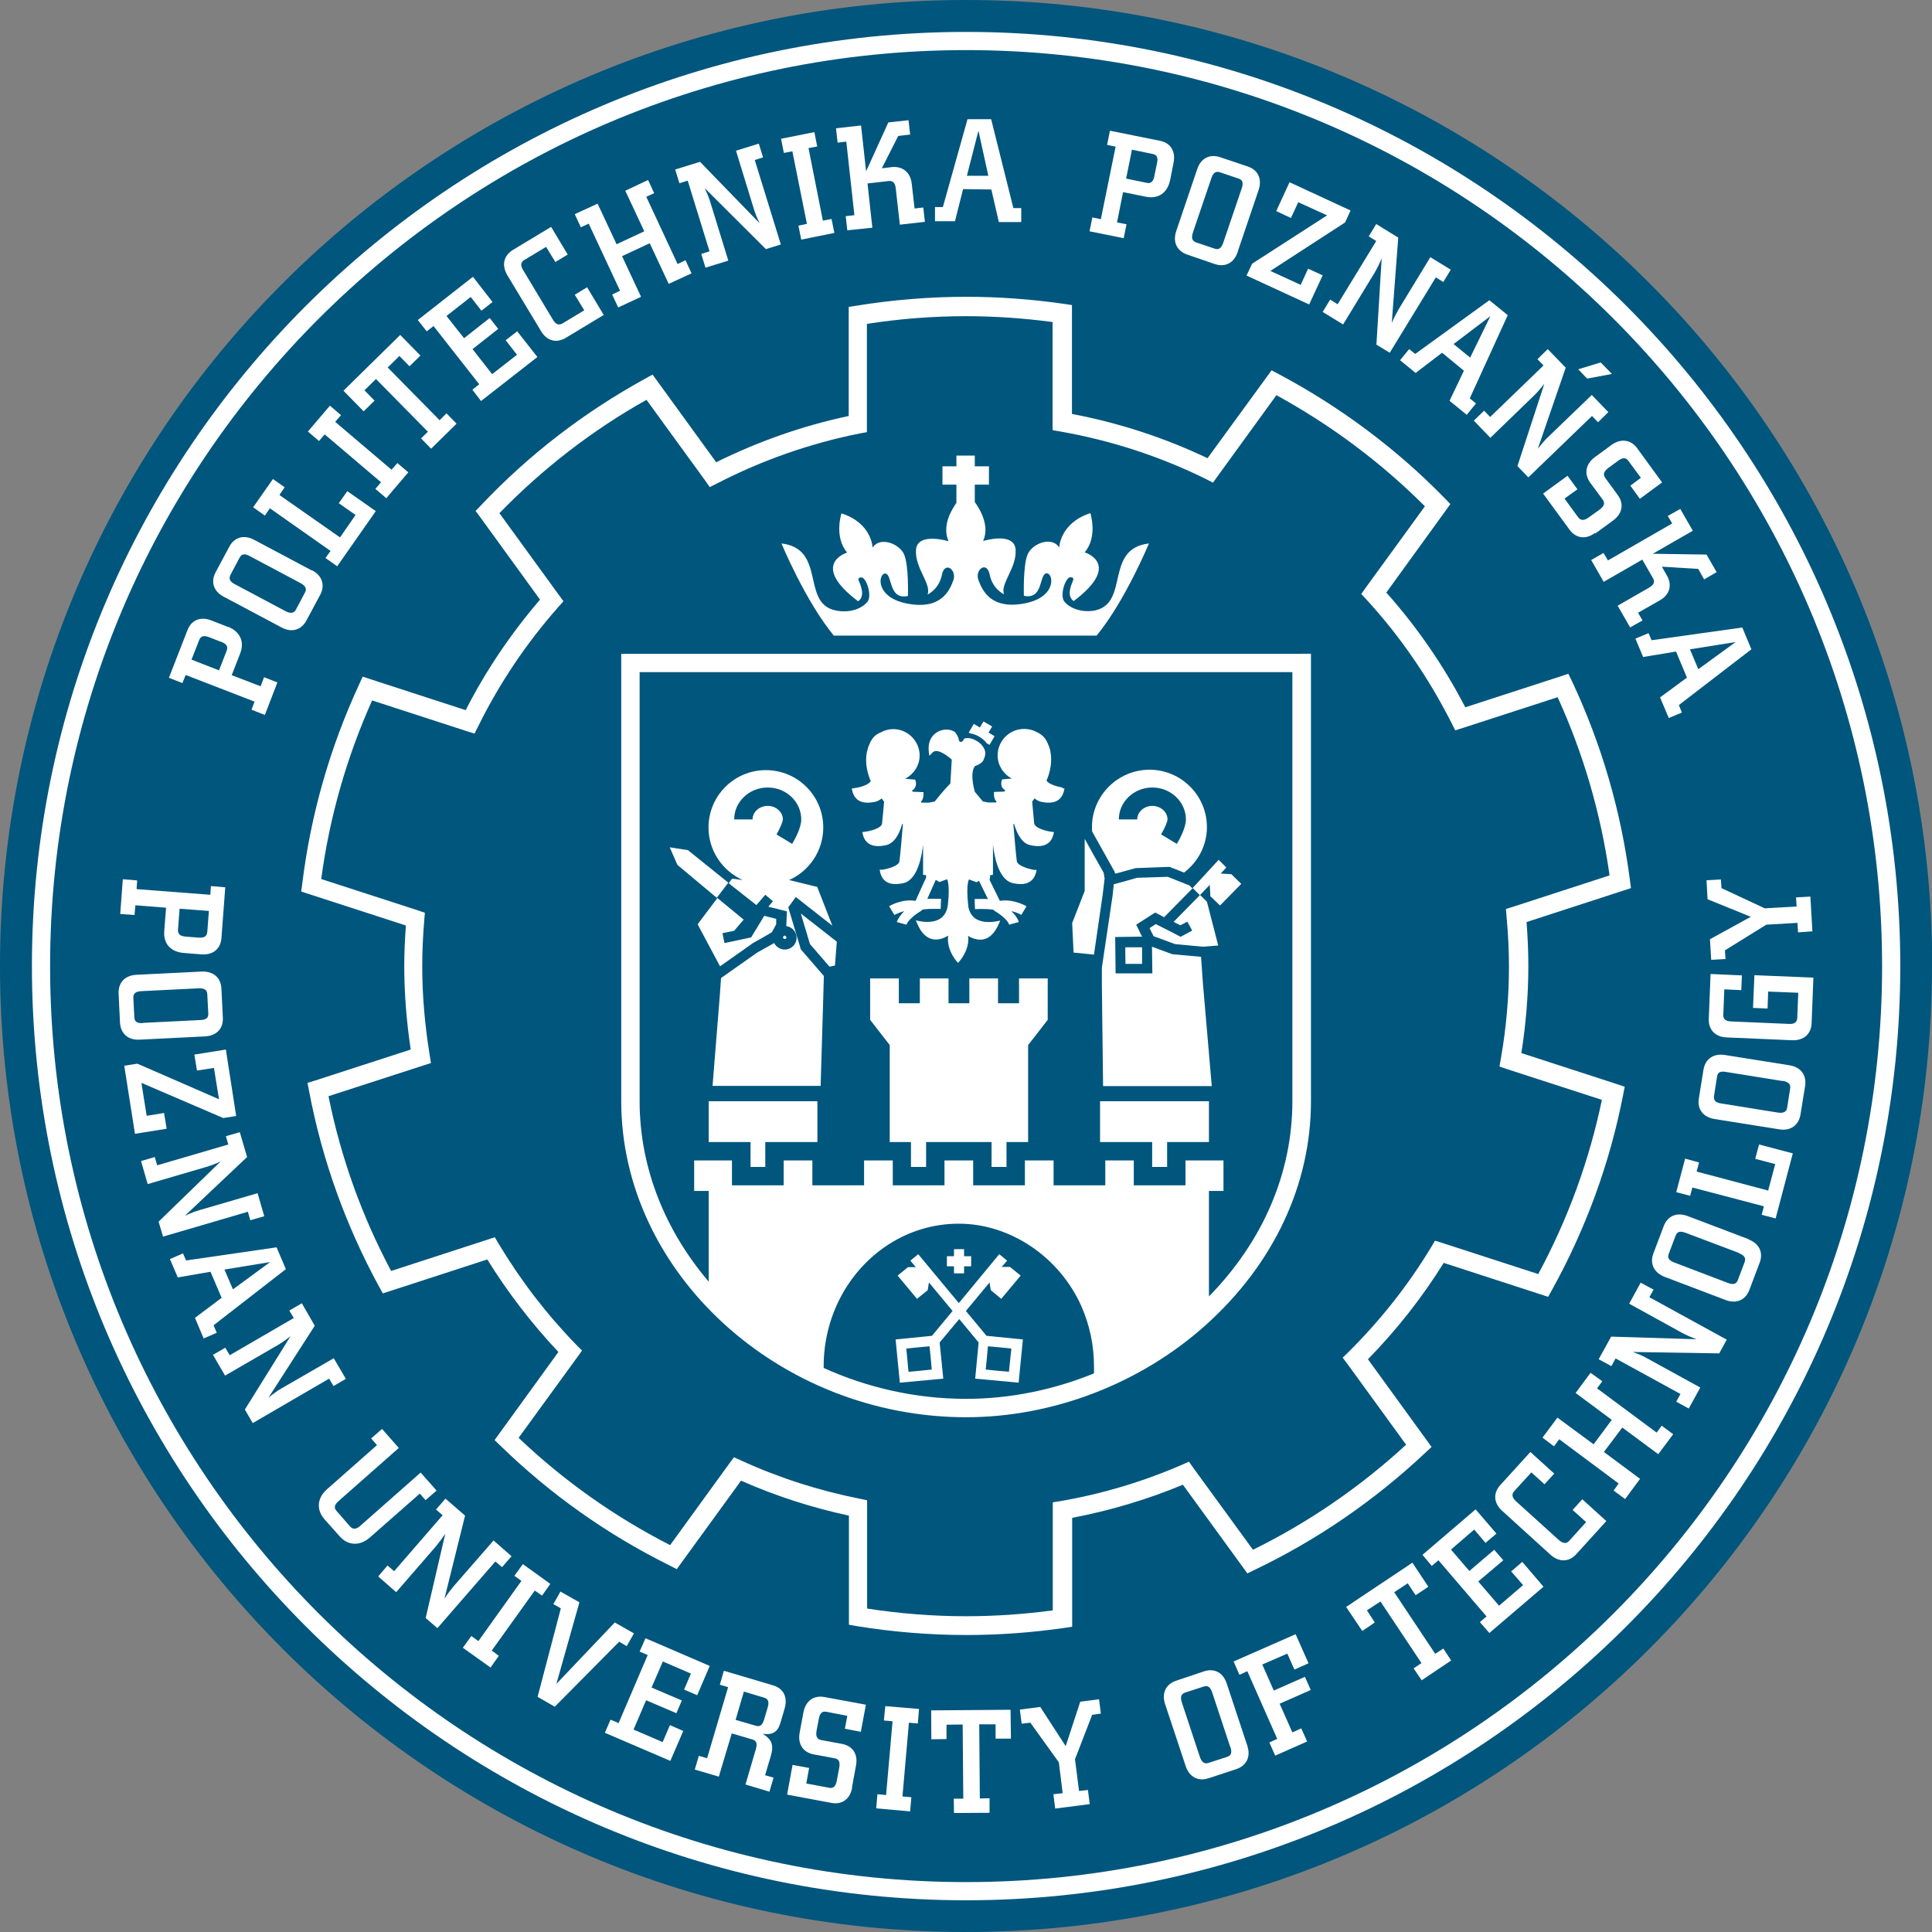 <?xml version="1.0" encoding="UTF-8"?>
<svg id="Warstwa_1" xmlns="http://www.w3.org/2000/svg" viewBox="0 0 95.63 95.63">
  <rect x="0" y="0" width="95.63" height="95.63" fill="#808080" stroke="none"/>
  <defs>
    <style>
      .cls-1, .cls-2 {
        fill-rule: evenodd;
      }

      .cls-1, .cls-3 {
        fill: #fff;
      }

      .cls-2 {
        fill: #00567d;
      }
    </style>
  </defs>
  <path class="cls-2" d="M95.63,47.82c0,26.41-21.41,47.81-47.82,47.81S0,74.22,0,47.82,21.41,0,47.82,0s47.82,21.41,47.82,47.82h0Z"/>
  <path class="cls-3" d="M84.06,33.12l-.41-.98,2.26-.36-1.84,1.34h0ZM82.6,35.54l.65-.27-.15-.37,3.59-2.76-.45-1.08-4.49.63-.15-.35-.65.27.38.91,1.63-.27.54,1.29-1.33.98.43,1.02h0Z"/>
  <path class="cls-3" d="M80.68,31.06l.62-.35-.22-.38,1.07-.61c.5-.28.63-.76.36-1.23l-.25-.44,1.8.11.29.52.62-.36-.5-.87-2.66-.04,1.98-1.14-.62-1.08-.62.35.22.37-3.18,1.83-.22-.37-.61.35.62,1.08,1.91-1.1.53.92c.11.19.04.33-.2.47l-1.55.89.62,1.08h0Z"/>
  <path class="cls-3" d="M78.96,26.41l.89-.65c.46-.34.54-.82.23-1.25l-.62-.85c-.13-.18-.07-.33.15-.5l.48-.35c.23-.17.39-.17.51,0l.62.84-.52.39.47.65,1.1-.81-1.23-1.69c-.31-.43-.81-.5-1.27-.17l-.83.61c-.46.34-.54.83-.23,1.26l.62.84c.13.18.07.33-.16.5l-.53.38c-.22.16-.39.17-.52,0l-.68-.93.64-.46-.49-.67-1.21.88,1.31,1.79c.32.43.8.5,1.26.16h0Z"/>
  <path class="cls-3" d="M79.1,20.9l.51-.5-.82-.85-2.16,2.08c-.16.15-.33.35-.51.58l1.38-4.01-.89-.92-.51.5.3.31-2.64,2.55-.3-.31-.51.49.82.85,2.15-2.08c.16-.15.33-.35.52-.59l-1.33,4.07.54.56,3.15-3.04.3.31h0ZM79.79,18.51l-.56-.57-1.11.34.44.46,1.23-.23h0Z"/>
  <path class="cls-3" d="M72.61,20.52l.45-.55-.31-.25,1.88-4.12-.91-.74-3.67,2.66-.3-.24-.45.55.77.63,1.31-1,1.08.89-.71,1.49.86.7h0ZM72.77,17.7l-.82-.67,1.82-1.38-1,2.05h0Z"/>
  <path class="cls-3" d="M71.44,13.96l.37-.61-1.01-.62-1.56,2.56c-.11.19-.23.42-.35.69l.32-4.22-1.09-.67-.37.61.37.23-1.91,3.13-.37-.23-.37.61,1.01.62,1.56-2.56c.11-.19.23-.42.35-.71l-.26,4.27.66.4,2.28-3.73.37.23h0Z"/>
  <polygon class="cls-3" points="64.8 15.07 65.47 13.63 64.75 13.3 64.38 14.1 62.88 13.41 66.58 11.01 66.85 10.42 63.83 9.02 63.17 10.45 63.9 10.79 64.26 10.01 65.69 10.66 61.98 13.05 61.7 13.64 64.8 15.07 64.8 15.07"/>
  <path class="cls-3" d="M60.55,12.01c-.09.26-.21.37-.42.3l-.92-.31c-.21-.07-.25-.23-.16-.5l.91-2.68c.09-.27.22-.36.43-.29l.92.31c.21.07.24.22.15.49l-.91,2.68h0ZM61.26,12.47l1.04-3.07c.18-.54-.03-.99-.54-1.16l-1.37-.46c-.51-.17-.95.05-1.13.59l-1.04,3.07c-.18.54.03.98.54,1.16l1.37.47c.51.17.95-.05,1.13-.59h0Z"/>
  <path class="cls-3" d="M57.14,8.71c-.05.27-.17.39-.38.34l-1.02-.21.29-1.43,1.02.21c.22.04.28.19.22.46l-.13.62h0ZM57.92,8.91l.17-.86c.11-.56-.15-.98-.67-1.08l-2.48-.5-.14.7.42.09-.73,3.59-.42-.09-.14.69,1.69.34.14-.69-.47-.09.3-1.5,1.14.23c.6.12,1.06-.19,1.19-.83h0Z"/>
  <path class="cls-3" d="M48.92,8.7h-1.06s.57-2.23.57-2.23l.49,2.23h0ZM50.55,11.01v-.71s-.39,0-.39,0l-1.1-4.4h-1.17s-1.22,4.35-1.22,4.35h-.39s0,.7,0,.7h.99s.4-1.59.4-1.59l1.4.02.37,1.61h1.11Z"/>
  <path class="cls-3" d="M45.78,10.97l-.08-.7-.43.05-.14-1.22c-.06-.57-.45-.88-.98-.83l-.5.06.81-1.6.59-.07-.08-.71-1,.11-1.1,2.42-.25-2.27-1.24.14.08.71.43-.05.4,3.64-.43.05.08.7,1.24-.13-.24-2.19,1.05-.12c.22-.02.32.1.35.38l.2,1.78,1.24-.14h0Z"/>
  <polygon class="cls-3" points="41.3 11.53 41.16 10.84 40.73 10.92 40.02 7.33 40.45 7.25 40.31 6.54 38.66 6.87 38.8 7.57 39.22 7.49 39.94 11.08 39.52 11.17 39.66 11.86 41.3 11.53 41.3 11.53"/>
  <path class="cls-3" d="M37.77,7.79l-.21-.68-1.13.35.88,2.87c.06.21.16.45.29.72l-2.95-3.04-1.23.38.21.68.41-.13,1.08,3.5-.41.13.21.68,1.13-.35-.88-2.86c-.06-.21-.16-.46-.29-.73l3.03,3.02.74-.23-1.29-4.18.41-.13h0Z"/>
  <polygon class="cls-3" points="34.23 13.53 33.93 12.88 33.54 13.07 31.99 9.74 32.38 9.56 32.08 8.91 30.95 9.44 31.89 11.45 30.52 12.09 29.58 10.08 28.45 10.6 28.75 11.25 29.14 11.07 30.69 14.39 30.3 14.58 30.6 15.22 31.73 14.69 30.79 12.68 32.16 12.04 33.1 14.05 34.23 13.53 34.23 13.53"/>
  <path class="cls-3" d="M29.89,15.6l-.83-1.38-.61.37.47.77-1.08.65c-.19.11-.34.04-.48-.2l-1.46-2.43c-.15-.24-.13-.4.05-.51l1.08-.65.46.75.61-.37-.82-1.37-1.89,1.14c-.46.28-.57.76-.28,1.25l1.67,2.77c.29.49.77.61,1.23.33l1.89-1.14h0Z"/>
  <polygon class="cls-3" points="26.6 17.67 25.6 16.4 25.03 16.84 25.59 17.56 24.36 18.52 23.39 17.28 24.66 16.28 24.24 15.74 22.97 16.74 22.1 15.64 23.3 14.7 23.83 15.38 24.38 14.95 23.41 13.7 20.68 15.84 21.12 16.4 21.46 16.14 23.72 19.02 23.38 19.29 23.81 19.85 26.6 17.67 26.6 17.67"/>
  <polygon class="cls-3" points="20.81 17.6 19.81 16.58 17 19.34 18 20.36 18.54 19.83 18.04 19.32 18.61 18.76 21.18 21.37 20.84 21.7 21.34 22.21 22.6 20.97 22.1 20.46 21.76 20.8 19.19 18.19 19.77 17.62 20.27 18.13 20.81 17.6 20.81 17.6"/>
  <polygon class="cls-3" points="20.21 23.38 19.67 22.92 19.38 23.25 16.59 20.88 16.88 20.55 16.33 20.08 15.24 21.36 15.79 21.83 16.07 21.5 18.86 23.87 18.58 24.2 19.12 24.66 20.21 23.38 20.21 23.38"/>
  <polygon class="cls-3" points="18.6 25.3 17.19 24.31 16.77 24.91 17.6 25.49 16.83 26.6 13.83 24.5 14.09 24.12 13.51 23.71 12.53 25.11 13.11 25.52 13.36 25.16 16.36 27.27 16.11 27.62 16.69 28.03 18.6 25.3 18.6 25.3"/>
  <path class="cls-3" d="M14.87,28.86c.24.13.33.27.23.46l-.45.85c-.1.19-.27.21-.52.08l-2.5-1.33c-.25-.13-.32-.27-.22-.47l.45-.85c.1-.19.26-.21.51-.07l2.5,1.33h0ZM15.44,28.24l-2.86-1.52c-.51-.27-.98-.13-1.23.34l-.68,1.27c-.25.47-.1.95.41,1.21l2.86,1.52c.5.27.98.12,1.23-.35l.68-1.27c.25-.47.1-.95-.4-1.21h0Z"/>
  <path class="cls-3" d="M10.95,31.77c.26.1.35.23.27.44l-.38.97-1.36-.53.38-.97c.08-.2.23-.24.49-.14l.59.23h0ZM11.28,31.03l-.82-.32c-.53-.21-.99-.02-1.18.48l-.92,2.36.67.26.16-.4,3.41,1.32-.15.4.66.26.62-1.61-.66-.26-.17.45-1.43-.55.42-1.08c.22-.57,0-1.08-.61-1.32h0Z"/>
  <polygon class="cls-3" points="85.18 43.53 84.47 43.57 84.52 44.51 86.66 45.38 84.64 46.49 84.7 47.51 85.41 47.47 85.38 47.04 87.43 45.77 88.97 45.68 89 46.15 89.71 46.1 89.61 44.38 88.9 44.42 88.93 44.87 87.35 44.96 85.21 43.96 85.18 43.53 85.18 43.53"/>
  <path class="cls-3" d="M89.76,48.39l-2.92-.12-.07,1.62.72.03.03-.84,1.49.06-.05,1.25c-.01.22-.16.31-.43.29l-2.83-.12c-.28-.01-.41-.11-.4-.33l.05-1.26.84.04.03-.73-1.55-.07-.09,2.22c-.02.54.32.9.89.92l3.24.14c.57.02.94-.31.96-.84l.09-2.27h0Z"/>
  <path class="cls-3" d="M88.24,53.5c.27.05.4.15.37.37l-.15.96c-.03.21-.19.28-.46.24l-2.8-.45c-.28-.04-.39-.15-.36-.37l.15-.96c.03-.22.17-.28.45-.23l2.8.45h0ZM88.58,52.73l-3.2-.51c-.57-.09-.97.2-1.06.72l-.23,1.43c-.09.53.21.93.78,1.02l3.2.51c.56.09.96-.2,1.05-.73l.23-1.42c.08-.53-.21-.93-.77-1.02h0Z"/>
  <polygon class="cls-3" points="88.74 57.09 87.07 56.65 86.88 57.36 87.87 57.62 87.52 58.93 83.98 57.99 84.1 57.54 83.41 57.35 82.97 59.01 83.66 59.19 83.77 58.78 87.31 59.71 87.2 60.13 87.89 60.31 88.74 57.09 88.74 57.09"/>
  <path class="cls-3" d="M86.07,62.03c.26.1.36.23.29.43l-.34.9c-.08.21-.24.24-.5.14l-2.65-1.01c-.26-.1-.35-.23-.27-.43l.34-.9c.08-.2.23-.24.49-.14l2.65,1h0ZM86.56,61.34l-3.03-1.15c-.54-.2-.99,0-1.18.5l-.51,1.35c-.19.5.02.95.55,1.16l3.03,1.15c.53.2.98,0,1.17-.5l.51-1.35c.19-.5-.02-.95-.55-1.15h0Z"/>
  <path class="cls-3" d="M81.84,63.83l-.63-.34-.57,1.04,2.63,1.45c.19.1.43.21.71.31l-4.23-.13-.62,1.12.63.34.21-.38,3.21,1.76-.21.38.62.34.57-1.04-2.62-1.44c-.19-.11-.43-.22-.72-.32l4.28.07.37-.68-3.83-2.1.21-.38h0Z"/>
  <polygon class="cls-3" points="82.82 70.99 82.25 70.57 82 70.91 79.05 68.72 79.31 68.37 78.73 67.95 77.99 68.95 79.78 70.28 78.88 71.49 77.09 70.17 76.35 71.16 76.92 71.59 77.18 71.24 80.12 73.43 79.87 73.78 80.44 74.2 81.18 73.2 79.39 71.87 80.3 70.66 82.08 71.98 82.82 70.99 82.82 70.99"/>
  <path class="cls-3" d="M79.51,75.29l-1.19-1.08-.48.53.67.6-.84.93c-.15.16-.31.13-.52-.05l-2.1-1.9c-.21-.19-.24-.35-.1-.51l.85-.93.65.59.48-.53-1.18-1.07-1.49,1.64c-.36.39-.33.89.09,1.27l2.4,2.18c.42.38.92.36,1.27-.03l1.49-1.64h0Z"/>
  <polygon class="cls-3" points="76.4 78.54 75.35 77.31 74.8 77.78 75.39 78.46 74.2 79.48 73.17 78.28 74.41 77.23 73.96 76.71 72.73 77.76 71.82 76.7 72.97 75.71 73.53 76.37 74.07 75.91 73.04 74.71 70.41 76.96 70.87 77.51 71.2 77.23 73.58 80.01 73.25 80.29 73.72 80.83 76.4 78.54 76.4 78.54"/>
  <polygon class="cls-3" points="70.7 78.54 69.91 77.35 66.63 79.54 67.43 80.73 68.05 80.31 67.66 79.71 68.33 79.27 70.36 82.32 69.97 82.58 70.37 83.17 71.83 82.19 71.44 81.6 71.04 81.86 69.01 78.81 69.68 78.37 70.07 78.96 70.7 78.54 70.7 78.54"/>
  <polygon class="cls-3" points="64.77 82.33 64.13 80.89 61.06 82.24 61.35 82.9 61.74 82.72 63.22 86.07 62.83 86.25 63.12 86.9 64.7 86.2 64.41 85.55 63.97 85.75 63.34 84.33 64.88 83.65 64.59 83 63.05 83.68 62.48 82.39 63.72 81.85 64.07 82.64 64.77 82.33 64.77 82.33"/>
  <polygon class="cls-3" points="54.49 84.82 54.4 84.11 53.47 84.23 52.75 86.43 51.49 84.49 50.48 84.62 50.57 85.32 51 85.27 52.41 87.23 52.6 88.76 52.14 88.81 52.23 89.52 53.94 89.3 53.85 88.6 53.41 88.65 53.21 87.08 54.06 84.88 54.49 84.82 54.49 84.82"/>
  <polygon class="cls-3" points="50.04 86.06 50.02 84.63 46.09 84.66 46.1 86.09 46.85 86.08 46.85 85.37 47.65 85.36 47.68 89.03 47.21 89.03 47.22 89.74 48.98 89.73 48.98 89.01 48.5 89.02 48.47 85.35 49.28 85.35 49.28 86.06 50.04 86.06 50.04 86.06"/>
  <polygon class="cls-3" points="45.05 89.66 45.11 88.96 44.67 88.92 44.99 85.27 45.43 85.31 45.49 84.59 43.82 84.45 43.75 85.16 44.18 85.2 43.86 88.85 43.43 88.81 43.37 89.51 45.05 89.66 45.05 89.66"/>
  <path class="cls-3" d="M42.17,88.48l.2-1.09c.11-.57-.17-.97-.69-1.07l-1.03-.19c-.22-.04-.28-.2-.23-.47l.11-.58c.05-.28.16-.39.38-.35l1.03.2-.12.64.79.15.25-1.34-2.05-.38c-.53-.1-.93.19-1.04.75l-.19,1.02c-.1.56.17.97.7,1.07l1.03.19c.22.04.28.19.23.47l-.12.64c-.05.27-.17.4-.38.35l-1.13-.21.14-.77-.82-.15-.27,1.47,2.19.41c.53.1.93-.19,1.03-.75h0Z"/>
  <path class="cls-3" d="M38.09,88.67l.2-.68-.42-.12.28-.94c.16-.53.07-.83-.4-1.11.46.07.73-.08.86-.48l.23-.78c.16-.55-.06-.99-.58-1.14l-2.43-.72-.2.69.41.12-1.04,3.52-.41-.12-.2.68,1.19.35.64-2.14,1.02.3c.22.06.25.22.17.49l-.51,1.74,1.2.36h0ZM37.82,85.12c-.08.26-.2.37-.41.3l-1-.29.41-1.4,1,.3c.21.06.26.21.18.48l-.18.61h0Z"/>
  <polygon class="cls-3" points="33.18 87.16 33.82 85.68 33.16 85.39 32.8 86.23 31.36 85.61 31.98 84.16 33.48 84.8 33.75 84.17 32.25 83.53 32.81 82.24 34.2 82.84 33.86 83.63 34.51 83.91 35.13 82.46 31.95 81.09 31.66 81.75 32.06 81.92 30.62 85.29 30.22 85.12 29.94 85.77 33.18 87.16 33.18 87.16"/>
  <polygon class="cls-3" points="31.02 81.48 31.38 80.85 30.43 80.31 27.54 83.35 28.68 79.31 27.74 78.78 27.39 79.4 27.76 79.61 26.61 83.99 27.46 84.48 30.65 81.26 31.02 81.48 31.02 81.48"/>
  <polygon class="cls-3" points="24.28 82.54 24.69 81.96 24.34 81.7 26.47 78.73 26.83 78.98 27.24 78.4 25.88 77.42 25.46 78 25.81 78.25 23.68 81.23 23.33 80.98 22.91 81.56 24.28 82.54 24.28 82.54"/>
  <path class="cls-3" d="M24.85,77.57l.47-.54-.89-.78-1.97,2.26c-.14.17-.3.37-.46.62l1.02-4.11-.97-.84-.47.54.33.28-2.4,2.77-.33-.28-.46.54.89.78,1.96-2.26c.14-.17.3-.38.47-.63l-.97,4.17.58.5,2.87-3.3.33.28h0Z"/>
  <path class="cls-3" d="M21.07,74.25l.54-.47-.79-.89-2.97,2.62c-.21.19-.37.21-.52.05l-.67-.77c-.15-.16-.1-.32.11-.5l2.97-2.62-.83-.94-.54.47.29.33-2.47,2.18c-.5.44-.54,1.02-.13,1.49l.75.84c.41.47,1,.5,1.5.06l2.47-2.17.29.33h0Z"/>
  <path class="cls-3" d="M16.5,68.61l.62-.36-.6-1.02-2.6,1.5c-.19.11-.4.26-.63.45l2.29-3.56-.64-1.11-.62.36.22.37-3.17,1.84-.22-.37-.61.35.6,1.03,2.59-1.5c.19-.11.41-.26.65-.45l-2.26,3.63.39.67,3.78-2.2.22.37h0Z"/>
  <path class="cls-3" d="M11.53,63.82l-.42-.98,2.26-.37-1.84,1.35h0ZM10.08,66.25l.65-.28-.16-.37,3.58-2.78-.46-1.08-4.48.65-.15-.35-.65.28.39.91,1.62-.28.55,1.29-1.32.99.43,1.02h0Z"/>
  <path class="cls-3" d="M12.39,60.4l.69-.2-.33-1.14-2.88.84c-.21.06-.45.15-.72.28l3.08-2.91-.36-1.23-.69.2.12.41-3.52,1.03-.12-.41-.68.2.33,1.14,2.87-.84c.21-.06.46-.15.74-.28l-3.07,2.98.22.74,4.2-1.23.12.42h0Z"/>
  <polygon class="cls-3" points="6.68 56.12 8.25 55.87 8.12 55.09 7.26 55.23 7 53.6 11.05 55.34 11.69 55.24 11.18 51.95 9.62 52.2 9.75 52.99 10.59 52.86 10.84 54.41 6.8 52.65 6.15 52.75 6.68 56.12 6.68 56.12"/>
  <path class="cls-3" d="M7.08,50.64c-.28.02-.42-.06-.43-.28l-.05-.97c-.01-.22.13-.32.4-.33l2.83-.14c.28-.01.42.07.43.29l.05.96c.01.22-.11.31-.4.32l-2.83.14h0ZM6.92,51.46l3.23-.16c.57-.03.91-.39.88-.93l-.07-1.44c-.03-.54-.4-.86-.97-.84l-3.24.16c-.57.03-.9.39-.88.93l.07,1.44c.03.54.4.87.96.84h0Z"/>
  <path class="cls-3" d="M9.2,46.36c-.28-.02-.4-.12-.39-.34l.08-1.04,1.45.11-.08,1.04c-.02.22-.15.3-.44.28l-.63-.05h0ZM9.1,47.17l.87.07c.57.04.95-.27.99-.8l.19-2.52-.71-.06-.03.43-3.65-.28.03-.43-.71-.06-.13,1.72.71.05.04-.48,1.52.12-.09,1.16c-.05.61.31,1.03.97,1.08h0Z"/>
  <path class="cls-3" d="M60.9,86.47c.09.26.05.43-.16.49l-.92.3c-.21.07-.34-.04-.43-.3l-.89-2.69c-.09-.27-.04-.42.16-.49l.92-.3c.21-.07.33.03.42.29l.89,2.69h0ZM61.74,86.41l-1.02-3.08c-.18-.55-.62-.77-1.13-.6l-1.37.46c-.51.17-.73.61-.55,1.16l1.02,3.07c.18.54.62.77,1.13.6l1.37-.45c.51-.17.73-.62.55-1.15h0Z"/>
  <path class="cls-1" d="M75.3,52.15c.23-1.45.35-2.9.35-4.33,0-.71-.03-1.43-.09-2.18l4.8-1.56.37-.12-.05-.38c-.44-3.42-1.4-6.73-2.87-9.86l-.18-.37-.39.13-4.71,1.53c-1.07-2.06-2.38-3.96-3.91-5.68l2.94-4.06.23-.32-.27-.28c-2.41-2.47-5.18-4.53-8.22-6.15l-.36-.19-.24.33-2.93,4.02c-2.12-1.01-4.38-1.75-6.71-2.19v-5.39l-.4-.06c-1.6-.23-3.22-.35-4.83-.35-1.81,0-3.63.15-5.43.44l-.39.06v5.4c-2.26.48-4.46,1.25-6.56,2.29l-2.91-4.01-.24-.33-.36.2c-3.02,1.66-5.76,3.76-8.13,6.27l-.27.28.23.31,2.96,4.08c-1.44,1.68-2.68,3.51-3.68,5.47l-4.71-1.53-.39-.13-.17.38c-1.45,3.13-2.4,6.45-2.82,9.88l-.05.38.37.12,4.81,1.56c-.05.71-.08,1.37-.08,1.99,0,1.37.11,2.76.32,4.15l-4.72,1.53-.39.12.08.41c.64,3.39,1.81,6.64,3.46,9.67l.19.34.37-.12,4.8-1.56c1.01,1.63,2.19,3.17,3.52,4.58l-2.92,4.03-.24.33.29.28c2.48,2.41,5.29,4.4,8.38,5.93l.35.18.23-.32,2.95-4.06c1.72.76,3.52,1.34,5.34,1.73v5.4l.39.07c1.79.29,3.62.44,5.43.44,1.61,0,3.24-.12,4.83-.35l.4-.06v-5.39c1.88-.36,3.73-.91,5.48-1.64l2.96,4.07.23.32.35-.17c3.1-1.48,5.95-3.44,8.47-5.81l.3-.28-.24-.33-2.91-4.01c1.42-1.45,2.68-3.05,3.75-4.77l4.8,1.56.37.12.19-.34c1.67-3.02,2.86-6.26,3.52-9.65l.08-.41-.39-.13-4.71-1.53h0ZM76.16,63.07l-4.78-1.55-.35-.11-.19.32c-1.14,1.89-2.52,3.63-4.09,5.19l-.29.28.24.32,2.9,3.99c-2.27,2.09-4.82,3.84-7.58,5.2l-2.95-4.05-.22-.31-.34.15c-1.91.83-3.93,1.44-6.01,1.8l-.39.06v5.35c-1.42.19-2.87.29-4.3.29-1.63,0-3.27-.13-4.89-.38v-5.36l-.38-.08c-2.01-.4-3.98-1.03-5.86-1.89l-.35-.16-.23.31-2.93,4.04c-2.74-1.4-5.26-3.18-7.5-5.31l2.91-4,.23-.32-.28-.28c-1.48-1.52-2.77-3.21-3.85-5.01l-.19-.32-.36.12-4.77,1.55c-1.45-2.72-2.49-5.62-3.1-8.65l4.69-1.52.38-.12-.06-.39c-.24-1.47-.37-2.95-.37-4.4,0-.71.03-1.45.1-2.28l.03-.37-.35-.12-4.78-1.55c.41-3.06,1.26-6.03,2.52-8.84l4.68,1.52.39.12.18-.36c1.05-2.13,2.39-4.12,3.97-5.91l.25-.28-.22-.3-2.95-4.06c2.15-2.21,4.59-4.1,7.28-5.61l2.9,3.99.23.33.36-.18c2.23-1.15,4.6-1.98,7.04-2.47l.38-.07v-5.36c1.62-.25,3.26-.38,4.89-.38,1.43,0,2.88.1,4.3.29v5.35l.39.07c2.51.44,4.93,1.23,7.2,2.35l.35.18.23-.32,2.91-4.01c2.7,1.48,5.17,3.32,7.35,5.5l-2.93,4.03-.22.31.26.28c1.67,1.82,3.08,3.88,4.21,6.11l.18.36.38-.12,4.69-1.52c1.28,2.81,2.14,5.77,2.57,8.82l-4.77,1.55-.36.11.03.37c.08.86.12,1.67.12,2.46,0,1.51-.13,3.04-.4,4.57l-.07.4.38.13,4.69,1.52c-.63,3.02-1.69,5.92-3.16,8.64h0Z"/>
  <path class="cls-1" d="M54.29,30.2c-.76.17-1.37-.12-1.61-.43-.24-.31.07-1.25.33-1.2.26.05.02.21-.05.64-.07.42.19.54.19.54,2.43-1.84.54-2.41.54-2.41.66-.78.28-1.94.28-1.94-1.51.49-1.54,1.7-1.54,1.7-.36-.57-1.32-.21-1.56.33-.24.54-.19,2.06-.19,2.06.97.21.75-1.06,1.11-1.11.35-.05.57,1.18-1.09,1.49-1.65.31-2.08-.64-2.27-1.16-.19-.52.42-.97.56-.26.14.71.71.97.71.97-.21-.52.64-1.32.57-2.22-.07-.9-1.61-.42-1.61-.42.2-.44.12-.9-.05-1.3-.1-.24-.23-.45-.36-.63v-.86h.7v-.91h-.7v-.53h-.91v.53h-.69v.91h.69v.9c-.12.17-.24.38-.34.6-.17.4-.24.86-.05,1.3,0,0-1.54-.47-1.61.42-.07.9.78,1.7.57,2.22,0,0,.57-.26.71-.97.14-.71.75-.26.57.26-.19.52-.61,1.47-2.27,1.16-1.65-.31-1.44-1.53-1.09-1.49.35.05.14,1.32,1.11,1.11,0,0,.05-1.51-.19-2.06-.24-.54-1.21-.9-1.56-.33,0,0-.02-1.21-1.54-1.7,0,0-.38,1.16.28,1.94,0,0-1.89.57.54,2.41,0,0,.26-.12.19-.54-.07-.43-.31-.59-.05-.64.26-.05.57.9.33,1.2-.24.31-.84.6-1.61.43-1.68-.38-.43-3.05-2.65-3.31,0,0,1.18,2.85,2.59,4.56h13.01c1.41-1.71,2.59-4.56,2.59-4.56-2.21.26-.96,2.93-2.65,3.31h0Z"/>
  <path class="cls-1" d="M52.61,38.98c-.26-.03-.69-.16-.81-.34.09-.2.23-.6.23-1.05,0-.25-.04-.52-.16-.77-.1-.27-.29-.47-.55-.58-.19-.11-.4-.16-.63-.16-.72,0-1.31.59-1.31,1.31,0,.48.27.91.69,1.14t0,.01c-.11,0-.47.04-.47.04l-.02.07s-.02.06-.02.13c0,.06.01.14.06.22.03.04.07.08.14.12-.02.03-.03.04-.04.06-.09,0-.52.02-.52.02v.1s0,.02,0,.04c0,.11.03.25.13.34-.01.02-.02.03-.04.04h-.38s-.18-.03-.26-.05c-.05-.06-.37-.44-.4-.48-.09-.33-.12-.59-.12-.77,0-.39.13-.49.13-.5.34-.13.41-.25.43-.33.05-.1.08-.21.08-.3,0-.08-.02-.16-.06-.24-.03-.07-.08-.13-.13-.19h0c-.2-.21-.49-.33-.69-.33-.08,0-.19.02-.21.11-.02.05-.06.08-.12.08-.05,0-.1-.04-.1-.1,0-.01-.03-.19-.18-.37-.02-.02-.04-.04-.07-.05-.26-.14-.61-.11-.87.07-.28.19-.41.52-.37.91l.03.23.17-.17c.22-.22.73.17.94.36,0,.1-.07,1.11-.07,1.18-.33.33-.68.78-.78.9-.06,0-.28.05-.28.05,0,0-.28,0-.36,0-.02-.01-.02-.02-.04-.04.1-.1.13-.24.13-.34,0-.02,0-.03,0-.04v-.1s-.43-.02-.53-.02c-.01-.02-.02-.03-.04-.06.07-.04.11-.08.14-.12.04-.08.06-.15.06-.22,0-.07-.01-.12-.02-.13l-.02-.07s-.37-.03-.48-.04t0-.01c.42-.23.7-.66.7-1.14,0-.72-.59-1.31-1.31-1.31-.22,0-.43.06-.63.17-.26.1-.44.3-.55.59-.11.24-.16.51-.16.76,0,.45.14.85.23,1.06-.12.19-.55.31-.81.34l-.13.02.03.13c.12.49.52.67,1.16.52.1-.03.2-.08.29-.16.05.07.09.13.12.16,0,.08-.1,1.08-.1,1.08-.03.24-.59.38-.85.41l-.13.02.03.12c.12.49.53.67,1.16.52.36-.09.62-.45.79-1.06.01.02.02.03.03.04-.02.22-.12,1.47-.17,1.82-.03.24-.59.38-.85.42h-.13s.03.14.03.14c.12.49.52.67,1.16.52.71-.17.91-1.41.96-1.91v1.5s.12.02.15.02c0,.01,0,.02,0,.04,0,.02,0,.05,0,.08-.19.41-.42.92-.52,1.15-.69-.11-1.29.25-1.31.27l.26.43s.21-.12.49-.19c-.16.16-.31.35-.37.54l.48.13c.06-.21.45-.53.72-.68.02-.02.04-.03.06-.06.13-.04.53-.05.91-.04l.02-.5c-.29-.01-.51,0-.68,0l.41-.92s.02-.01.02-.01c.05.03.17.1.17.1,0,0,.28-.1.38-.14.03.07.08.22.08.59,0,.17-.01.38-.04.65-.03.31-.15.54-.35.69-.41.29-1.02.15-1.02.15l-.22-.04.09.2c.18.42.44.67.75.73.29.06.57-.06.76-.18,0,.06-.01.12-.01.18,0,.6.4,1.05.42,1.08l.08.09.08-.09s.43-.48.43-1.08c0-.05,0-.12-.02-.17.19.12.47.23.76.18.31-.06.56-.31.75-.73l.09-.2-.22.04s-.62.13-1.02-.15c-.2-.15-.33-.38-.35-.69-.03-.27-.04-.48-.04-.65,0-.37.05-.52.08-.59.11.04.38.14.38.14,0,0,.06-.04.12-.07l.44.9c-.17,0-.39-.01-.66,0l.02.5c.4-.02.82,0,.93.04.01.02.03.04.04.05.27.15.67.47.72.68l.48-.13c-.06-.19-.2-.38-.37-.54.28.06.49.18.49.19l.26-.43s-.63-.38-1.32-.27c-.1-.21-.32-.65-.51-1.04.02-.06.03-.12.03-.19v-.04s.14-.02.14-.02v-1.5c.05.49.25,1.74.97,1.91.63.15,1.03-.03,1.16-.52l.03-.13h-.13c-.26-.05-.81-.2-.85-.43-.05-.35-.15-1.6-.17-1.82,0-.01.02-.02.03-.04.18.61.44.98.79,1.06.64.15,1.04-.03,1.16-.52l.03-.12-.13-.02c-.26-.03-.81-.18-.85-.41,0,0-.08-.88-.1-1.08.02-.04.07-.09.12-.16.09.08.19.13.29.16.64.15,1.04-.03,1.16-.52l.03-.13-.13-.02h0ZM49.19,44.97h0s0,0,0,0h0ZM48.84,36.79l.14.08.25-.43-.3-.18.18-.3-.43-.25-.18.3-.3-.18-.25.43.06.04c.3.04.63.22.83.49h0Z"/>
  <path class="cls-1" d="M39.64,45.22c.2.66.43,1.45.45,1.51.05.05.64.74.97,1.12l.27-.06.09-1.18c-.15-.12-1.15-.9-1.79-1.4h0ZM38.93,46.4s-.04-.09-.09-.09c-.04,0-.08.04-.08.09,0,.04.04.08.08.08.05,0,.09-.04.09-.08h0ZM36.05,43.69l-2-1.61-.9-.14.38.87,1.95,1.63.57-.75h0ZM37.22,46.71s.87-.49.98-.56c.05-.08.18-.32.22-.4,0-.06,0-.14,0-.27-.19-.05-.42-.1-.59-.15-.14.23-.65,1.07-.65,1.07l-1.32.28-.1-.49s.29-.06.59-.12h-.01s.47-.55.47-.55l-1.3-1.07-.98,1.3,1.11,2.08c.5-.35,1.58-1.11,1.59-1.12h0ZM39.02,44.91l.37-.51,1.81,1.42-.75-1.92-1.39-.34c.99-.44,1.69-1.44,1.69-2.6,0-1.57-1.27-2.84-2.84-2.84s-2.84,1.27-2.84,2.84c0,1.16.7,2.15,1.69,2.6l-.52-.07-.17.23,1.37,1.08.44-.51.38.32-.23.27.92.23-.03.73c.28.04.51.28.51.58,0,.32-.26.58-.59.58-.22,0-.42-.13-.52-.32-.29.16-.84.47-.84.47,0,0-1.56,1.1-1.79,1.26l-.06.86-.36,4.48h5.35l.12-4.03.04-1.41-1.14-1.32-.62-2.07h0ZM38.44,41.3c.16-.28.31-.63.31-.74,0-.37-.34-.67-.75-.67s-.75.3-.75.67h-.91c0-.87.74-1.58,1.66-1.58s1.66.71,1.66,1.58c0,.43-.34,1.03-.45,1.21l-.78-.47h0Z"/>
  <path class="cls-1" d="M55.7,46.89c0,.25,0,.57.01.82.25,0,.57,0,.82,0,0-.25,0-.57,0-.82-.26,0-.57,0-.82,0h0ZM59.9,44.35l.49.47,1.05-1.07-.49-.48-.53-.03.28-.3-.38-.38-1.3,1.41-.14-.14c-.2-.08-1-.4-1.08-.43-.1,0-1.47.05-1.52.05-.05.02-.9.25-1.15.32-.03.28-.06.57-.06.57l-.53,3.56v.86s.06,5,.06,5h5.38l-.44-5.11-.09-1.29-1.43-.13-1-.37.02,1.32h-1.82s-.02-1.8-.02-1.8l1.33-.02-.29-.59.81-.52.13-.08s.2.1.44.23l1.42-1.44.35.35-1.3,1.32c.15.08.28.14.34.17.13-.07.34-.18.34-.18l.24.44-.57.31s-1.02-.53-1.23-.63c-.1.06-.18.12-.31.2.08.17.16.31.2.4.16.06,1.01.37,1.06.39.04,0,.79.08,1.38.13l.76-.06-.56-2.17-.34-.33.48-.5.03.51h0ZM55.17,43.14s.01.05.01.07c.02.01.03.02.05.03l.98-.27,1.63-.06h.05s.72.28.72.28c.68-.52,1.13-1.33,1.13-2.25,0-1.57-1.28-2.84-2.84-2.84s-2.85,1.27-2.85,2.84c0,.08,0,.15.01.22l1.1,1.97h0ZM57.04,38.98c.91,0,1.66.71,1.66,1.58,0,.43-.34,1.03-.45,1.21l-.78-.47c.17-.28.32-.63.32-.74,0-.37-.34-.67-.75-.67s-.75.3-.75.67h-.91c0-.87.74-1.58,1.66-1.58h0ZM54.67,43.46l-.04-.26c-.17-.3-.63-1.11-.94-1.68v2.58l-.62,1.59.07,1.46,1.01.1c.15-1.05.43-2.96.43-2.96,0,0,.07-.56.1-.84h0Z"/>
  <path class="cls-1" d="M47.22,61.83v.35h-.35v.5h.35v.35h.5v-.35h.35v-.5h-.35v-.35h-.5ZM49.92,62.71h-.34s.27-.31.27-.31l-.39-.32-2,2.42-2.01-2.42-.39.32.27.32h-.38s-.03.02-.03.02l-.49.4.96,1.15.53-.43.06-.38,1.17,1.41-1.02,1.23-1.8.18.21,2.14,2.15-.2-.18-1.79.97-1.16.96,1.16-.17,1.79,2.15.2.21-2.14-1.8-.18-1.02-1.23,1.17-1.41.06.38.52.43.96-1.15-.53-.43h-.05ZM46.01,66.64c.03.29.09.86.11,1.15-.29.03-.86.09-1.15.11-.03-.3-.08-.86-.11-1.15.3-.03.86-.09,1.15-.11h0ZM48.91,66.64c.29.02.85.08,1.15.11-.03.3-.09.85-.12,1.15-.29-.02-.86-.08-1.15-.11.03-.29.09-.86.11-1.15h0Z"/>
  <path class="cls-1" d="M64.43,32.36H30.75v22.15c0,8.48,7.82,15.64,17.07,15.64,4.3,0,8.63-1.66,11.87-4.57,3.35-3.01,5.2-6.94,5.2-11.07v-22.15h-.46ZM58.68,57.44v1.23h-2.56v-1.23h-1.41v1.23h-2.56v-1.23h-1.42v1.23h-2.56v-1.23h-1.42v1.23h-2.56v-1.23h-1.42v1.23h-2.56v-1.23h-1.42v1.23h-2.56v-1.23h-1.87v1.51h.72v4.49c-2.13-2.5-3.42-5.6-3.42-8.93v-21.24h32.31v21.24c0,3.55-1.46,6.94-4.13,9.66v-5.22h.72v-1.51h-1.88ZM40.77,67.71s0-.06,0-.09c0-1.2.29-2.33.79-3.32,1.13-2.22,3.34-3.73,5.9-3.73s4.98,1.66,6.06,4.07c.4.91.63,1.91.63,2.98,0,.12,0,.24,0,.36-2.01.82-4.17,1.26-6.33,1.26-2.51,0-4.91-.56-7.05-1.53h0ZM45.1,57.76h.74v-1.23h3.24v1.23h.74v-1.23h1.07v-4.8l.97-1.25v-2.05h-1.42v1.23h-1.04v-1.23h-1.42v1.23h-1.03v-1.23h-1.42v1.23h-1.04v-1.23h-1.42v2.05l.97,1.25v4.8h1.05v1.23h0ZM57.03,57.76h.74v-1.23h2.07v-2.02h-5.39v2.02h2.58v1.23h0ZM37.14,57.76h.74v-1.23h2.58v-2.02h-5.38v2.02h2.07v1.23h0Z"/>
  <path class="cls-1" d="M2.48,47.82C2.48,22.82,22.82,2.48,47.82,2.48s45.34,20.34,45.34,45.34-20.34,45.34-45.34,45.34S2.48,72.82,2.48,47.82h0ZM1.58,47.82c0,25.5,20.74,46.24,46.24,46.24s46.24-20.74,46.24-46.24S73.31,1.58,47.82,1.58,1.58,22.32,1.58,47.82h0Z"/>
</svg>